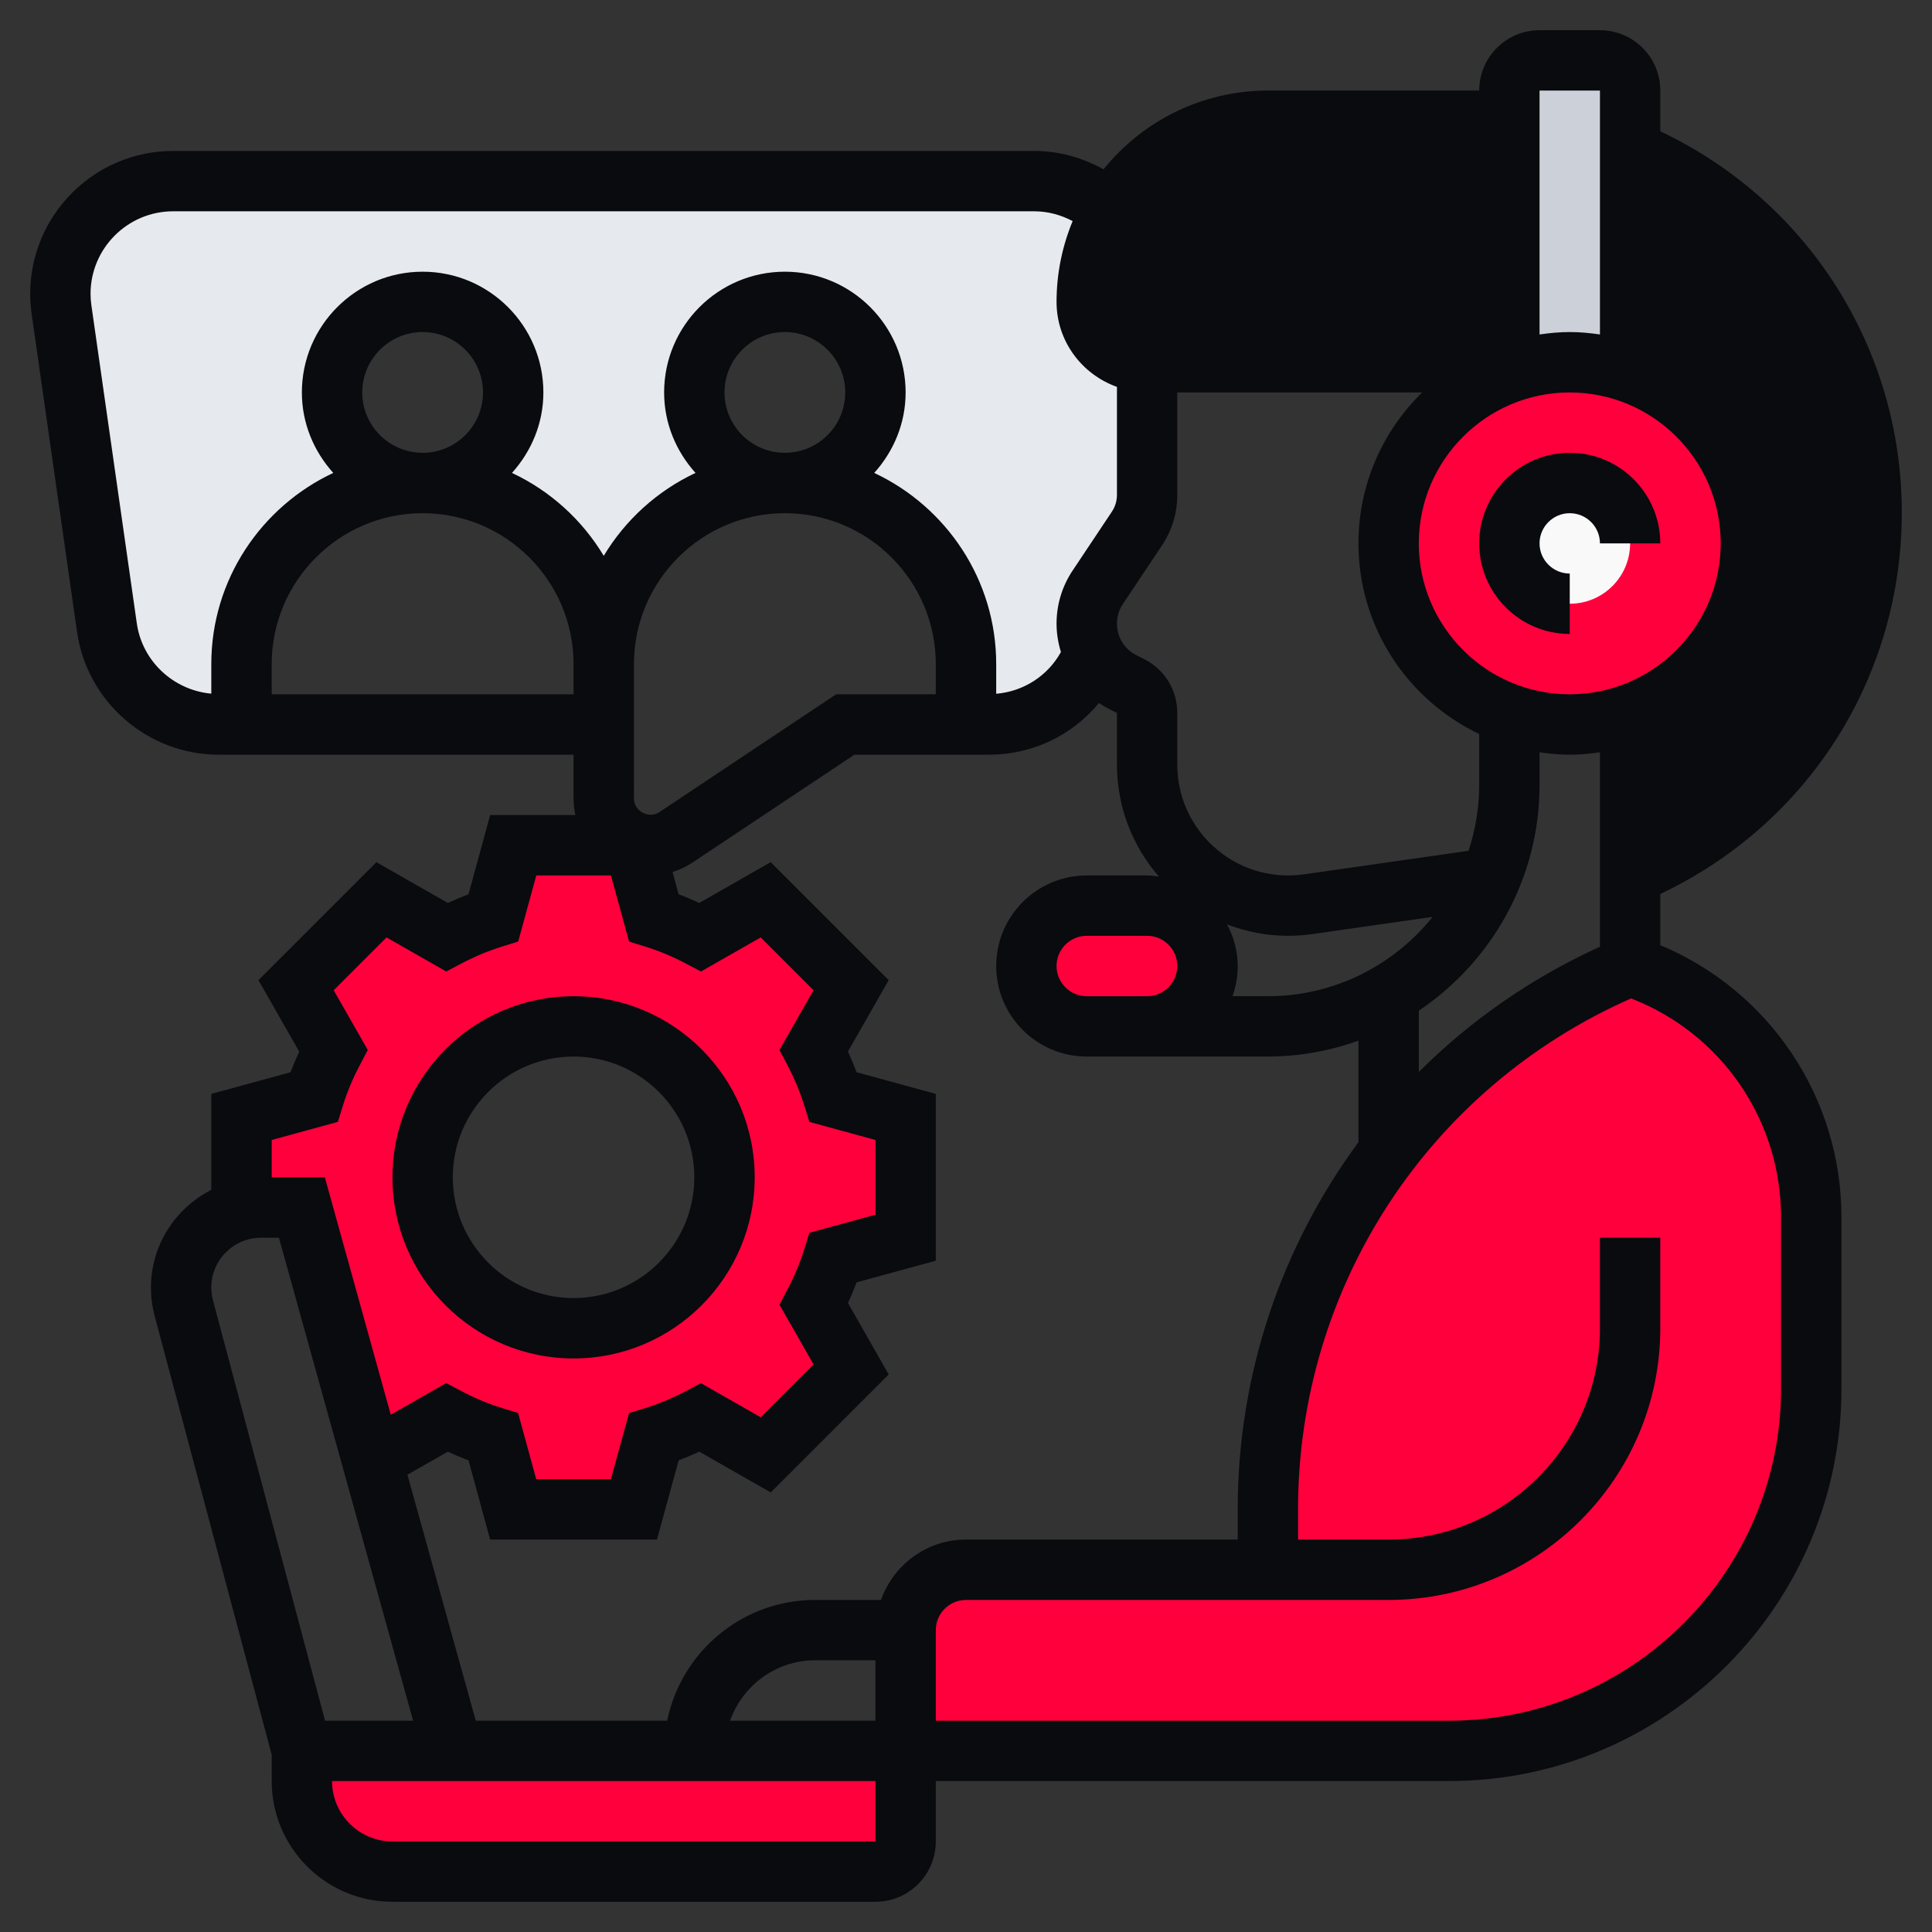 <svg width="60" height="60" viewBox="0 0 60 60" fill="none" xmlns="http://www.w3.org/2000/svg">
<rect x="0" y="0" width="60" height="60" fill="#333333" stroke="none"/>
<g clip-path="url(#clip0_1321_1479)">
<path d="M39.375 48.75V46.875C39.375 43.181 40.481 39.675 42.441 36.731C42.656 36.403 42.881 36.094 43.125 35.784C45.028 33.281 47.587 31.266 50.625 30C53.981 31.116 56.25 34.266 56.25 37.8V43.125C56.25 49.341 51.216 54.375 45 54.375H29.062H28.125V50.625C28.125 49.594 28.969 48.75 30 48.75H39.375Z" fill="#FF003C"/>
<path d="M28.125 57.188C28.125 57.703 27.703 58.125 27.188 58.125H12.188C10.631 58.125 9.375 56.869 9.375 55.312V54.375H14.062H21.562H25.312H27.188C27.703 54.375 28.125 54.797 28.125 55.312V57.188Z" fill="#FF003C"/>
<path d="M28.125 34.688V38.438L25.875 39.056C25.716 39.553 25.519 40.041 25.275 40.5L26.428 42.525L23.775 45.178L21.75 44.025C21.291 44.269 20.803 44.466 20.306 44.625L19.688 46.875H15.938L15.319 44.625C14.822 44.466 14.334 44.269 13.875 44.025L11.55 45.347L9.375 37.5H8.109C7.903 37.5 7.697 37.528 7.5 37.575V34.688L9.75 34.069C9.909 33.572 10.106 33.084 10.35 32.625L9.197 30.6L11.85 27.947L13.875 29.1C14.334 28.856 14.822 28.659 15.319 28.5L15.938 26.25H19.688L20.306 28.5C20.803 28.659 21.291 28.856 21.75 29.1L23.775 27.947L26.428 30.6L25.275 32.625C25.519 33.084 25.716 33.572 25.875 34.069L28.125 34.688ZM22.5 36.562C22.5 33.975 20.4 31.875 17.812 31.875C15.225 31.875 13.125 33.975 13.125 36.562C13.125 39.15 15.225 41.25 17.812 41.25C20.4 41.25 22.5 39.15 22.5 36.562Z" fill="#FF003C"/>
<path d="M58.125 15.918C58.125 18.225 57.469 20.428 56.306 22.312C55.144 24.206 53.456 25.771 51.403 26.803L50.625 27.187V22.181C52.809 21.412 54.375 19.322 54.375 16.875C54.375 14.428 52.809 12.337 50.625 11.568V4.678C55.031 6.506 58.125 10.847 58.125 15.918Z" fill="#090B0E"/>
<path d="M46.875 3.788V11.25H35.625C34.594 11.25 33.75 10.406 33.75 9.375C33.75 8.344 34.022 7.388 34.509 6.562C34.753 6.131 35.053 5.747 35.4 5.4C36.413 4.378 37.819 3.75 39.375 3.75H45.956C46.266 3.75 46.575 3.759 46.875 3.788Z" fill="#090B0E"/>
<path d="M50.625 4.678V11.569C50.034 11.363 49.406 11.25 48.75 11.25C48.094 11.25 47.466 11.363 46.875 11.569V11.25V3.788V2.812C46.875 2.297 47.297 1.875 47.812 1.875H49.688C50.203 1.875 50.625 2.297 50.625 2.812V4.678Z" fill="#CCD1D9"/>
<path d="M50.625 11.569C52.809 12.338 54.375 14.428 54.375 16.875C54.375 19.322 52.809 21.413 50.625 22.181C50.034 22.387 49.406 22.5 48.75 22.5C48.094 22.5 47.466 22.387 46.875 22.181C44.691 21.413 43.125 19.322 43.125 16.875C43.125 14.428 44.691 12.338 46.875 11.569C47.466 11.363 48.094 11.25 48.75 11.25C49.406 11.25 50.034 11.363 50.625 11.569Z" fill="#FF003C"/>
<path d="M48.75 18.75C49.785 18.75 50.625 17.91 50.625 16.875C50.625 15.839 49.785 15 48.75 15C47.715 15 46.875 15.839 46.875 16.875C46.875 17.91 47.715 18.75 48.75 18.75Z" fill="#F9F9F9"/>
<path d="M36.947 28.678C37.294 29.016 37.5 29.484 37.5 30C37.5 31.031 36.656 31.875 35.625 31.875H33.75C33.234 31.875 32.766 31.669 32.428 31.322C32.081 30.984 31.875 30.516 31.875 30C31.875 28.969 32.719 28.125 33.75 28.125H35.625C36.141 28.125 36.609 28.331 36.947 28.678Z" fill="#FF003C"/>
<path d="M33.966 20.288C33.45 21.6 32.175 22.5 30.712 22.5H30V20.625C30 19.069 29.372 17.663 28.35 16.65C27.337 15.628 25.931 15 24.375 15C25.931 15 27.188 13.744 27.188 12.188C27.188 10.631 25.931 9.375 24.375 9.375C22.819 9.375 21.562 10.631 21.562 12.188C21.562 13.744 22.819 15 24.375 15C21.272 15 18.75 17.522 18.75 20.625C18.75 19.069 18.122 17.663 17.1 16.65C16.087 15.628 14.681 15 13.125 15C14.681 15 15.938 13.744 15.938 12.188C15.938 10.631 14.681 9.375 13.125 9.375C11.569 9.375 10.312 10.631 10.312 12.188C10.312 13.744 11.569 15 13.125 15C10.022 15 7.5 17.522 7.5 20.625V22.5H6.787C5.044 22.5 3.562 21.216 3.319 19.491L1.913 9.619C1.884 9.459 1.875 9.291 1.875 9.122C1.875 7.191 3.441 5.625 5.372 5.625H32.128C33.047 5.625 33.881 5.981 34.509 6.562C34.022 7.388 33.75 8.344 33.75 9.375C33.75 10.406 34.594 11.25 35.625 11.25V15.366C35.625 15.741 35.513 16.106 35.306 16.406L34.087 18.234C33.872 18.572 33.75 18.966 33.75 19.369C33.75 19.697 33.825 20.006 33.966 20.288Z" fill="#E6E9ED"/>
<path d="M51.562 29.353V27.767L51.818 27.639C56.287 25.405 59.062 20.914 59.062 15.918C59.062 10.817 56.137 6.242 51.562 4.078V2.812C51.562 1.778 50.722 0.938 49.688 0.938H47.812C46.778 0.938 45.938 1.778 45.938 2.812H39.375C37.314 2.812 35.475 3.769 34.271 5.258C33.618 4.896 32.886 4.688 32.124 4.688H5.376C2.929 4.688 0.938 6.679 0.938 9.126C0.938 9.336 0.953 9.546 0.983 9.754L2.393 19.626C2.703 21.799 4.592 23.438 6.787 23.438H17.812V24.81C17.812 24.983 17.833 25.15 17.869 25.312H15.223L14.55 27.773C14.335 27.854 14.121 27.943 13.908 28.042L11.69 26.776L8.026 30.44L9.292 32.658C9.194 32.871 9.104 33.084 9.023 33.3L6.562 33.972V36.951C5.455 37.519 4.688 38.66 4.688 39.987C4.688 40.283 4.727 40.58 4.803 40.869L8.438 54.497V55.312C8.438 57.381 10.119 59.062 12.188 59.062H27.188C28.222 59.062 29.062 58.222 29.062 57.188V55.312H45C51.72 55.312 57.188 49.845 57.188 43.125V37.805C57.188 34.084 54.953 30.77 51.562 29.353ZM38.108 28.708C38.697 28.933 39.334 29.062 40.001 29.062C40.252 29.062 40.504 29.045 40.753 29.009L44.491 28.475C43.287 29.974 41.443 30.938 39.375 30.938H38.277C38.38 30.644 38.438 30.329 38.438 30C38.438 29.531 38.312 29.096 38.108 28.708ZM36.562 30C36.562 30.517 36.142 30.938 35.625 30.938H33.75C33.233 30.938 32.812 30.517 32.812 30C32.812 29.483 33.233 29.062 33.75 29.062H35.625C36.142 29.062 36.562 29.483 36.562 30ZM35.527 20.466L35.294 20.349C34.92 20.162 34.688 19.785 34.688 19.367C34.688 19.149 34.751 18.938 34.872 18.758L36.09 16.931C36.399 16.467 36.562 15.928 36.562 15.37V12.188H44.166C42.947 13.38 42.188 15.039 42.188 16.875C42.188 19.486 43.724 21.74 45.938 22.795V24.375C45.938 25.09 45.818 25.777 45.607 26.422L40.488 27.154C40.327 27.176 40.164 27.188 40.001 27.188C38.106 27.188 36.562 25.644 36.562 23.749V22.143C36.562 21.427 36.165 20.784 35.527 20.466ZM53.438 16.875C53.438 19.46 51.335 21.562 48.75 21.562C46.165 21.562 44.062 19.46 44.062 16.875C44.062 14.29 46.165 12.188 48.75 12.188C51.335 12.188 53.438 14.29 53.438 16.875ZM47.812 24.375V23.363C48.12 23.407 48.431 23.438 48.75 23.438C49.069 23.438 49.38 23.407 49.688 23.363V29.401C47.555 30.372 45.66 31.696 44.062 33.292V31.387C46.322 29.87 47.812 27.293 47.812 24.375ZM57.188 15.918C57.188 19.976 55.047 23.644 51.562 25.645V22.795C53.776 21.74 55.312 19.486 55.312 16.875C55.312 14.264 53.776 12.01 51.562 10.955V6.189C55.018 8.176 57.188 11.852 57.188 15.918ZM49.688 2.812V10.387C49.38 10.343 49.069 10.312 48.75 10.312C48.431 10.312 48.12 10.343 47.812 10.387V2.812H49.688ZM39.375 4.688H45.938V10.312H35.625C35.108 10.312 34.688 9.892 34.688 9.375C34.688 6.79 36.79 4.688 39.375 4.688ZM4.249 19.361L2.839 9.489C2.821 9.369 2.812 9.248 2.812 9.126C2.812 7.713 3.963 6.562 5.376 6.562H32.123C32.544 6.562 32.947 6.674 33.312 6.866C32.992 7.64 32.812 8.486 32.812 9.375C32.812 10.596 33.599 11.627 34.688 12.015V15.37C34.688 15.556 34.633 15.736 34.53 15.891L33.312 17.718C32.985 18.207 32.812 18.778 32.812 19.367C32.812 19.672 32.862 19.969 32.948 20.25C32.536 20.992 31.789 21.473 30.938 21.546V20.625C30.938 17.999 29.383 15.735 27.15 14.687C27.749 14.022 28.125 13.151 28.125 12.188C28.125 10.119 26.443 8.438 24.375 8.438C22.307 8.438 20.625 10.119 20.625 12.188C20.625 13.151 21.001 14.022 21.6 14.687C20.413 15.244 19.421 16.145 18.75 17.262C18.079 16.145 17.088 15.244 15.9 14.687C16.499 14.022 16.875 13.151 16.875 12.188C16.875 10.119 15.193 8.438 13.125 8.438C11.057 8.438 9.375 10.119 9.375 12.188C9.375 13.151 9.751 14.022 10.35 14.687C8.117 15.735 6.562 17.999 6.562 20.625V21.542C5.393 21.437 4.418 20.541 4.249 19.361ZM19.688 22.5V20.625C19.688 18.04 21.79 15.938 24.375 15.938C26.96 15.938 29.062 18.04 29.062 20.625V21.562H25.966L20.468 25.228C20.154 25.436 19.687 25.187 19.687 24.81L19.688 22.5ZM22.5 12.188C22.5 11.153 23.341 10.312 24.375 10.312C25.409 10.312 26.25 11.153 26.25 12.188C26.25 13.222 25.409 14.062 24.375 14.062C23.341 14.062 22.5 13.222 22.5 12.188ZM11.25 12.188C11.25 11.153 12.091 10.312 13.125 10.312C14.159 10.312 15 11.153 15 12.188C15 13.222 14.159 14.062 13.125 14.062C12.091 14.062 11.25 13.222 11.25 12.188ZM8.438 21.562V20.625C8.438 18.04 10.54 15.938 13.125 15.938C15.71 15.938 17.812 18.04 17.812 20.625V21.562H8.438ZM10.493 34.841L10.645 34.349C10.778 33.918 10.958 33.485 11.182 33.064L11.422 32.608L10.363 30.753L12.004 29.112L13.859 30.171L14.315 29.931C14.736 29.708 15.168 29.527 15.6 29.394L16.092 29.242L16.655 27.187H18.974L19.537 29.242L20.029 29.394C20.46 29.527 20.893 29.707 21.314 29.931L21.77 30.171L23.625 29.112L25.266 30.753L24.207 32.608L24.447 33.064C24.669 33.485 24.85 33.917 24.983 34.349L25.135 34.841L27.191 35.404V37.723L25.135 38.286L24.983 38.778C24.85 39.209 24.67 39.642 24.447 40.063L24.207 40.519L25.266 42.374L23.625 44.015L21.77 42.956L21.314 43.196C20.893 43.418 20.461 43.599 20.029 43.733L19.537 43.884L18.972 45.938H16.653L16.09 43.882L15.598 43.73C15.167 43.597 14.734 43.417 14.313 43.193L13.858 42.953L12.135 43.935L10.088 36.562H8.438V35.403L10.493 34.841ZM6.562 39.986C6.562 39.132 7.257 38.438 8.111 38.438H8.662L12.83 53.438H10.095L6.615 40.388C6.58 40.255 6.562 40.12 6.562 39.986ZM27.188 57.188H12.188C11.153 57.188 10.312 56.347 10.312 55.312H15.295H27.188V57.188ZM27.188 53.438H22.672C23.061 52.349 24.092 51.562 25.312 51.562H27.188V53.438ZM27.36 49.688H25.312C23.049 49.688 21.156 51.301 20.72 53.438H14.775L12.653 45.798L13.908 45.084C14.121 45.182 14.334 45.272 14.55 45.352L15.222 47.812H20.403L21.076 45.352C21.291 45.271 21.505 45.182 21.718 45.083L23.936 46.349L27.6 42.685L26.334 40.467C26.432 40.254 26.522 40.041 26.602 39.825L29.062 39.153V33.972L26.602 33.299C26.521 33.084 26.432 32.87 26.333 32.657L27.599 30.439L23.935 26.775L21.717 28.041C21.504 27.943 21.291 27.853 21.075 27.773L20.886 27.081C21.104 27.013 21.313 26.916 21.506 26.787L26.534 23.438H30.713C32.068 23.438 33.303 22.834 34.129 21.833C34.233 21.903 34.341 21.968 34.456 22.026L34.688 22.142V23.748C34.688 25.077 35.182 26.291 35.992 27.224C35.871 27.208 35.751 27.188 35.625 27.188H33.75C32.199 27.188 30.938 28.449 30.938 30C30.938 31.551 32.199 32.812 33.75 32.812H39.375C40.362 32.812 41.306 32.633 42.188 32.32V35.472C39.804 38.704 38.438 42.666 38.438 46.875V47.812H30C28.779 47.812 27.748 48.599 27.36 49.688ZM55.312 43.125C55.312 48.811 50.686 53.438 45 53.438H29.062V50.625C29.062 50.108 29.483 49.688 30 49.688H43.125C47.777 49.688 51.562 45.902 51.562 41.25V38.438H49.688V41.25C49.688 44.869 46.744 47.812 43.125 47.812H40.312V46.875C40.312 39.971 44.36 33.782 50.655 31.007C53.455 32.09 55.312 34.778 55.312 37.805V43.125Z" fill="#090B0E"/>
<path d="M17.812 42.188C20.915 42.188 23.438 39.665 23.438 36.562C23.438 33.46 20.915 30.938 17.812 30.938C14.71 30.938 12.188 33.46 12.188 36.562C12.188 39.665 14.71 42.188 17.812 42.188ZM17.812 32.812C19.881 32.812 21.562 34.494 21.562 36.562C21.562 38.631 19.881 40.312 17.812 40.312C15.744 40.312 14.062 38.631 14.062 36.562C14.062 34.494 15.744 32.812 17.812 32.812Z" fill="#090B0E"/>
<path d="M45.938 16.875C45.938 18.426 47.199 19.688 48.75 19.688V17.812C48.233 17.812 47.812 17.392 47.812 16.875C47.812 16.358 48.233 15.938 48.75 15.938C49.267 15.938 49.688 16.358 49.688 16.875H51.562C51.562 15.324 50.301 14.062 48.75 14.062C47.199 14.062 45.938 15.324 45.938 16.875Z" fill="#090B0E"/>
</g>
<defs>
<clipPath id="clip0_1321_1479">
<rect width="60" height="60" fill="white"/>
</clipPath>
</defs>
</svg>

